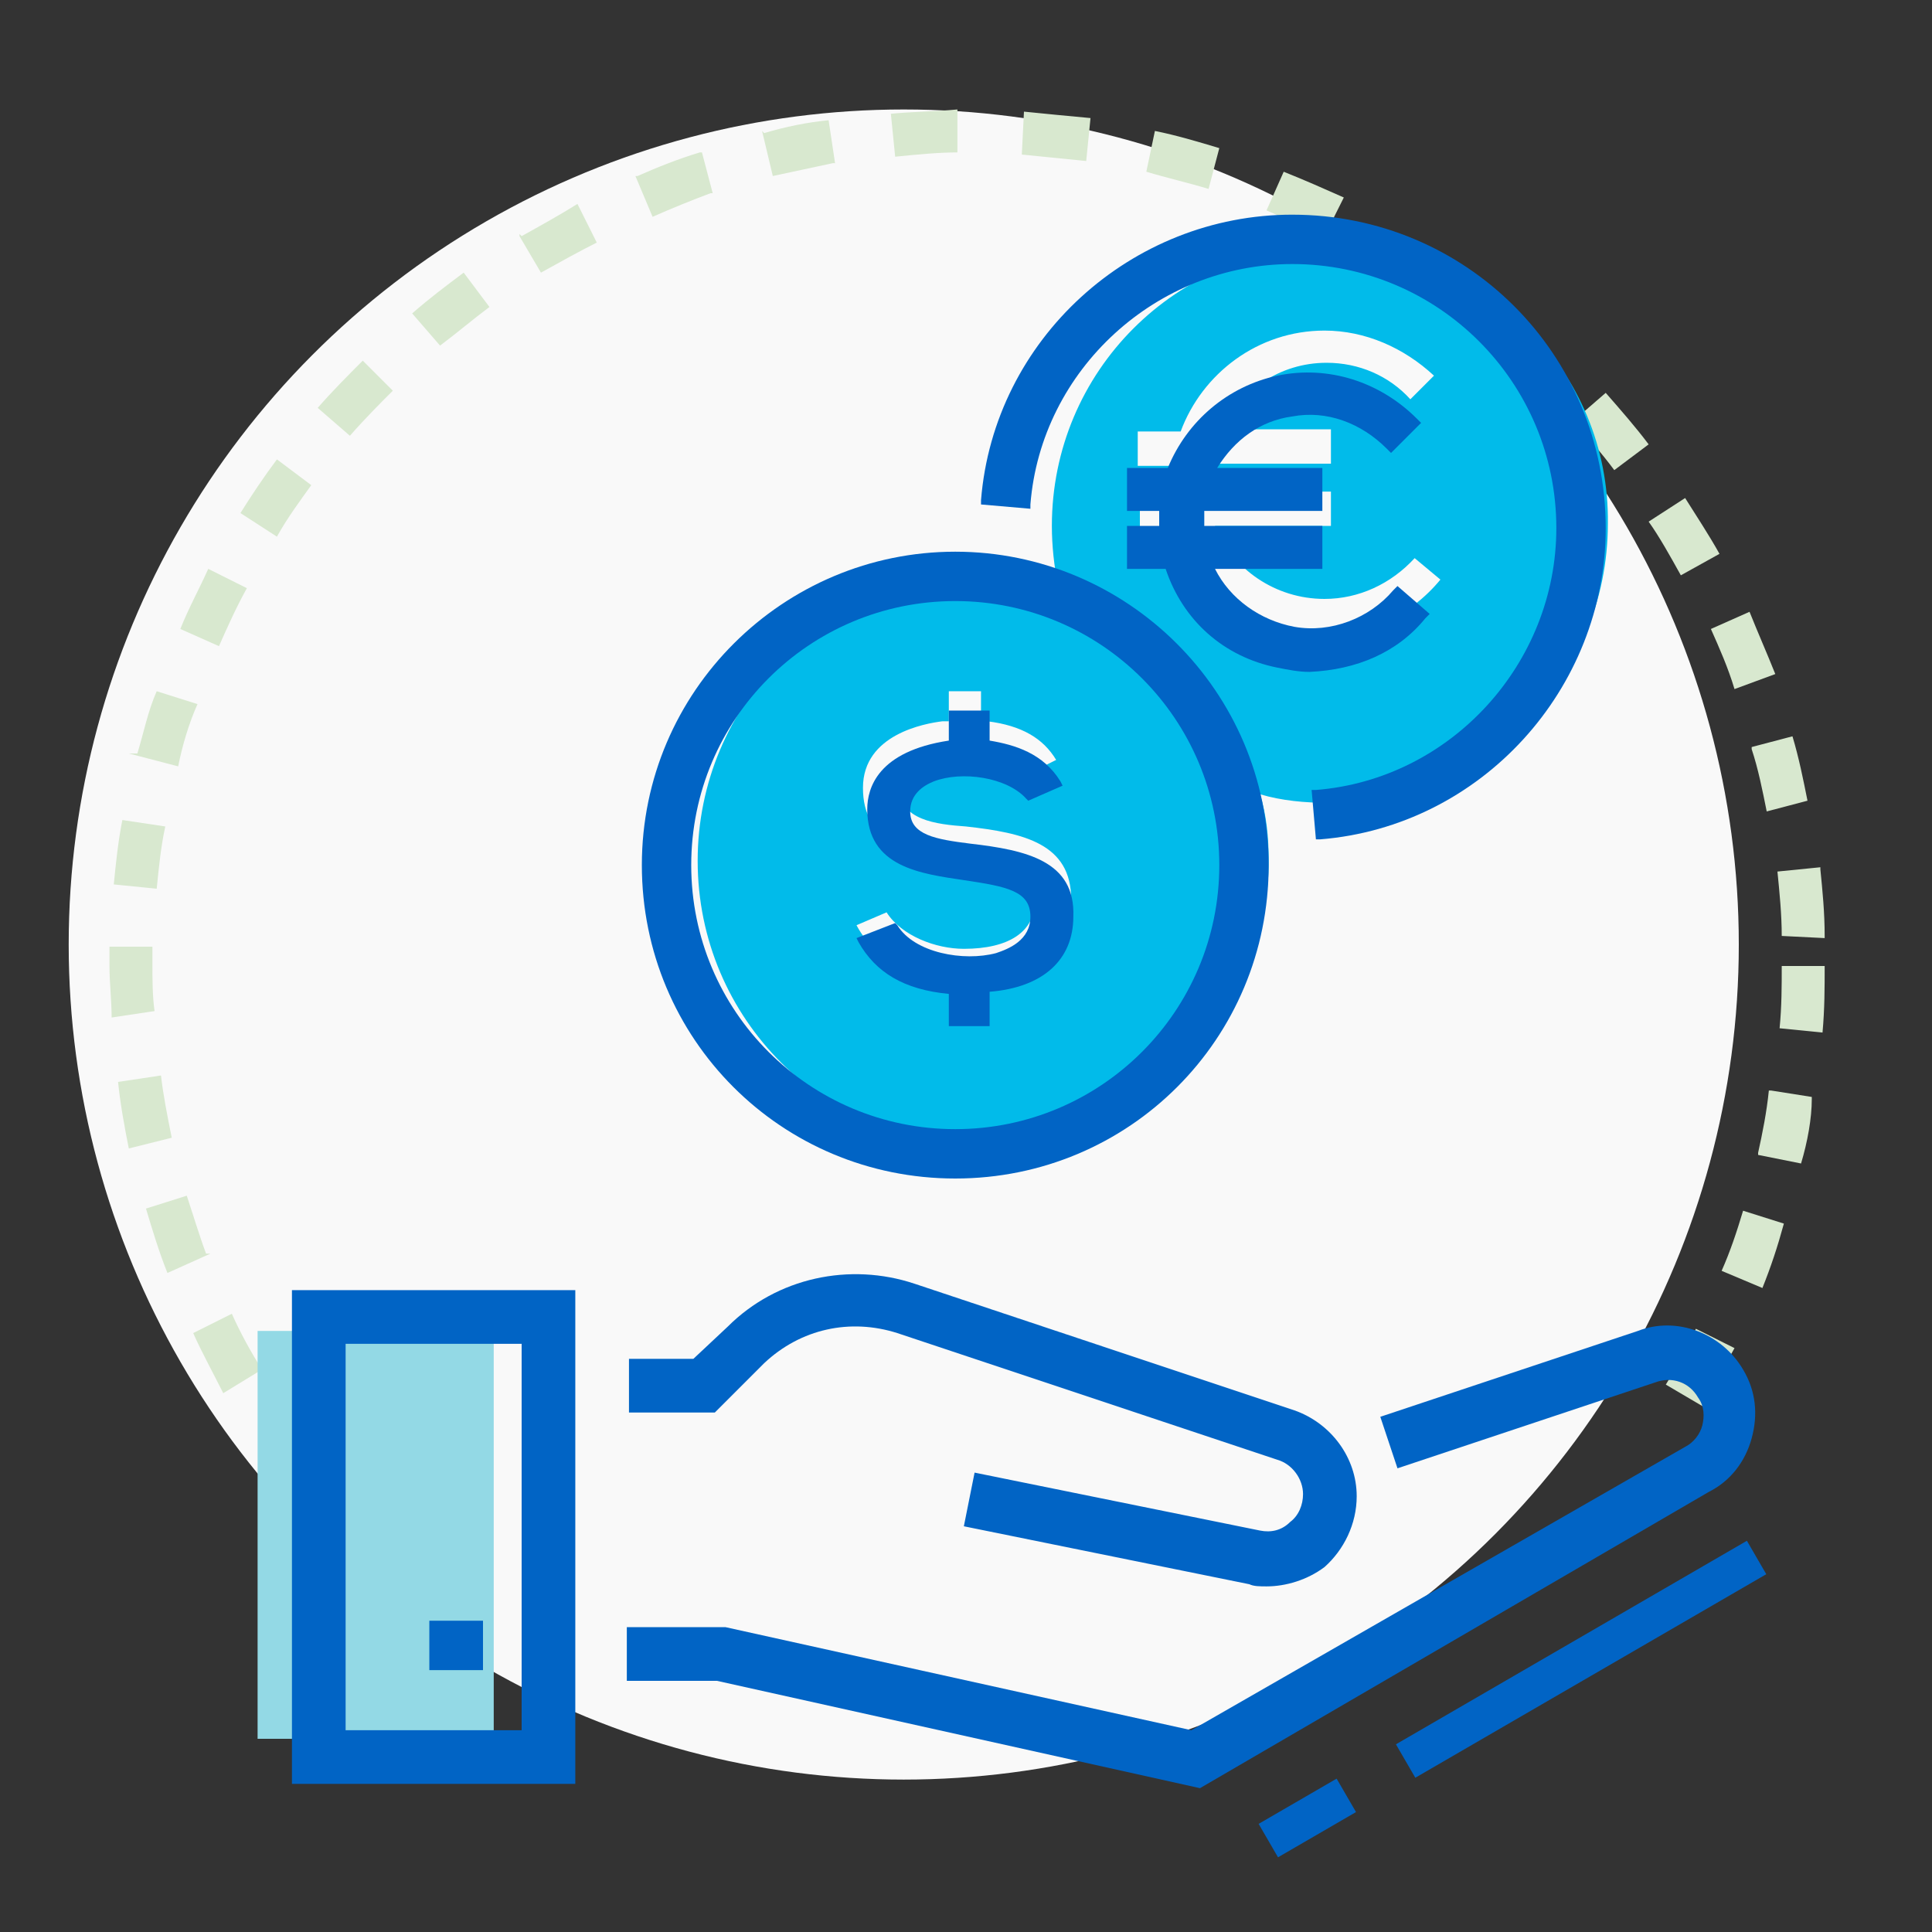 <svg version="1.1" id="Layer_1" xmlns="http://www.w3.org/2000/svg" x="0" y="0" viewBox="0 0 90 90" xml:space="preserve"><rect x="0" y="0" width="90" height="90" fill="#333333" stroke="none"/><style>.st3{fill:#0164c5}</style><circle cx="42.1" cy="44" fill="#f9f9f9" r="38.9"/><path d="M79.3 65.5l-1.7-1c.5-.8 1-1.7 1.4-2.6l1.8.9-1.5 2.7zm-68.9-.6c-.5-1-1-1.9-1.4-2.8l1.8-.9c.4.9.9 1.8 1.4 2.6l-1.8 1.1zM82.1 60l-1.9-.8c.4-.9.7-1.8 1-2.8l1.9.6c-.3 1.1-.6 2-1 3zm-74.3-.7c-.4-1-.7-2-1-3l1.9-.6c.3.9.6 1.9.9 2.7h.2l-2 .9zm76.1-5.1l-2-.4v-.1c.2-.9.4-1.9.5-2.9h.1l1.9.3v.1c0 .9-.2 2-.5 3zM6 53.5c-.2-1-.4-2.1-.5-3.1l2-.3c.1.9.3 1.9.5 2.9l-2 .5zm78.9-5.4l-2-.2c.1-1 .1-2 .1-2.9h2c0 1 0 2-.1 3.1zm-79.7-.7c0-.8-.1-1.6-.1-2.4v-.9h2V44.9c0 .7 0 1.5.1 2.2l-2 .3zM83 43.6c0-1-.1-2-.2-3l2-.2v.1c.1 1 .2 2 .2 3.1v.1l-2-.1zM7.3 41.4l-2-.2c.1-1 .2-2 .4-3l2 .3c-.2.9-.3 1.9-.4 2.9zm75-3.6c-.2-1-.4-2-.7-2.9v-.1l1.9-.5c.3 1 .5 2 .7 3l-1.9.5zm-74-2.1L6 35.1h.4c.3-1 .5-2 .9-2.9l1.9.6c-.4.9-.7 1.9-.9 2.9zm72.5-3.6c-.3-1-.7-1.9-1.1-2.8l1.8-.8c.4 1 .8 1.9 1.2 2.9l-1.9.7zm-70.6-2l-1.8-.8c.4-1 .9-1.9 1.3-2.8l1.8.9c-.5.9-.9 1.8-1.3 2.7zm68.1-3.3c-.5-.9-1-1.8-1.5-2.5l1.7-1.1c.5.8 1.1 1.7 1.6 2.6l-1.8 1zM12.9 25l-1.7-1.1c.5-.8 1.1-1.7 1.7-2.5l1.6 1.2c-.5.7-1.1 1.5-1.6 2.4zm62.3-3.1c-.6-.8-1.2-1.5-1.9-2.3l1.5-1.3c.7.8 1.4 1.6 2 2.4l-1.6 1.2zm-58.9-1.6L14.8 19c.7-.8 1.4-1.5 2.1-2.2l1.4 1.4c-.6.6-1.3 1.3-2 2.1zm4.2-4.2l-1.3-1.5c.8-.7 1.6-1.3 2.4-1.9l1.2 1.6c-.8.6-1.5 1.2-2.3 1.8zm4.7-3.4l-1-1.7v-.1l.1.1c.9-.5 1.8-1 2.6-1.5l.9 1.8c-.8.4-1.7.9-2.6 1.4zM61.7 11L59 9.8l.8-1.8c1 .4 1.9.8 2.8 1.2l-.9 1.8zm-31.3-.9l-.8-1.9h.1c.9-.4 1.9-.8 2.9-1.1h.1l.5 1.9h-.1c-.8.3-1.8.7-2.7 1.1zm25.9-1.3c-1-.3-1.9-.5-2.9-.8l.4-1.9c1 .2 2 .5 3 .8l-.5 1.9zM36 8.2l-.5-2.1.1.1c1-.3 2-.5 3-.6l.3 2h-.1c-.9.2-1.9.4-2.8.6zm14.6-.7l-3-.3.1-2c1 .1 2 .2 3.1.3l-.2 2zm-8.9-.2l-.2-2c1-.1 2-.1 3.1-.2v2c-.9 0-1.9.1-2.9.2z" fill="#d8e8cf"/><path fill="#93d9e5" d="M12 62h11v19H12z"/><path class="st3" d="M59 73.9c-.3 0-.6 0-.8-.1l-13.3-2.7.5-2.5 13.3 2.7c.5.1 1 0 1.4-.4.4-.3.6-.8.6-1.3 0-.7-.5-1.4-1.2-1.6l-17.7-5.9c-2.2-.7-4.5-.2-6.2 1.4l-2.3 2.3h-4v-2.5h3l1.6-1.5c2.3-2.3 5.7-3 8.7-2l17.7 5.9c1.7.6 2.9 2.2 2.9 4 0 1.3-.6 2.5-1.5 3.3-.8.6-1.8.9-2.7.9z"/><path class="st3" d="M55.9 83.3l-22.5-5h-4.2v-2.5h4.6l21.7 4.8 23-13.2c.4-.2.7-.6.8-1 .1-.4.1-.9-.2-1.3-.4-.7-1.2-1-2-.7l-12 4-.8-2.4 12-4c1.8-.7 3.9.1 4.9 1.8.6 1 .7 2.1.4 3.2-.3 1.1-1 2-2 2.5L55.9 83.3zM20 75.5h2.5v2.3H20z"/><path class="st3" d="M26.8 83.1H13.6v-23h13.2v23zm-10.7-2.5h8.2v-18h-8.2v18z"/><path d="M62 11.5c-7.2 0-13 5.8-13 13 0 .9.1 1.9.3 2.8-1.1-.3-2.3-.5-3.5-.5-7.4 0-13.3 6-13.3 13.3 0 7.4 6 13.3 13.3 13.3 7.4 0 13.3-6 13.3-13.3 0-1.1-.1-2.1-.4-3.1 1 .3 2.1.4 3.2.4 7.2 0 13-5.8 13-13 .1-7.1-5.7-12.9-12.9-12.9zM46.1 45.4h-.3v1.7h-1.5v-1.6H44c-1.1-.1-3.1-.5-4.1-2.4l1.4-.6c.7 1.1 2.3 1.7 3.6 1.7 2.1 0 3.3-.8 3.3-2.2 0-1.5-1.9-1.9-3.4-2.1-2.6-.3-4.6-.7-4.6-3.2s2.9-3 3.7-3.1h.3v-1.4h1.5v1.4h.3c1.6.2 2.6.8 3.2 1.8L48 36c-.6-.7-1.9-1.2-3-1.2-2 0-3.1.7-3.1 1.9 0 1.5 1.7 1.7 3.1 1.8 2.7.3 4.9.8 4.9 3.4 0 2.2-1.9 3.3-3.8 3.5zm15.6-15.8c-3.2 0-5.9-2.1-6.8-5h-1.8V23h1.5v-.5-.8H53v-1.6h2c1-2.7 3.6-4.7 6.7-4.7 1.9 0 3.7.8 5.1 2.1l-1.1 1.1c-1-1.1-2.4-1.7-3.9-1.7-2.2 0-4 1.3-4.9 3.1H62v1.6h-5.8c0 .3-.1.5-.1.8v.5H62v1.6h-5.4c.8 2 2.8 3.4 5.1 3.4 1.6 0 3.1-.7 4.2-1.9l1.2 1c-1.4 1.7-3.4 2.6-5.4 2.6z" fill="#01bbea"/><g><path class="st3" d="M44.5 25.7c-8 0-14.6 6.5-14.6 14.6s6.5 14.6 14.6 14.6 14.6-6.5 14.6-14.6-6.6-14.6-14.6-14.6zm12.3 14.6c0 6.8-5.5 12.3-12.3 12.3s-12.3-5.5-12.3-12.3S37.7 28 44.5 28s12.3 5.5 12.3 12.3z"/><path class="st3" d="M45.2 39.3c-1.6-.2-2.8-.4-2.8-1.5 0-.8.6-1.2 1.1-1.4 1.3-.5 3.4-.2 4.3.8l.1.1 1.6-.7-.1-.2c-.8-1.3-2.1-1.7-3.3-1.9v-1.4h-1.9v1.4c-3.3.5-3.8 2.2-3.8 3.2 0 2.7 2.5 3 4.5 3.3 2 .3 3.1.5 3.1 1.7 0 1.1-1 1.5-1.6 1.7-1.5.4-3.8 0-4.6-1.3l-.1-.1-1.8.7.1.2c.8 1.4 2.1 2.2 4.2 2.4v1.5h1.9v-1.6c2.5-.2 3.9-1.5 3.9-3.5.1-2.6-2.2-3.1-4.8-3.4zM66.4 28.8l.2-.2-1.5-1.3-.2.2c-1.1 1.3-2.9 2-4.6 1.7-1.6-.3-3-1.3-3.7-2.7h5v-2h-5.5v-.7h5.5v-2h-4.9c.8-1.3 2-2.2 3.5-2.4 1.6-.3 3.2.3 4.4 1.5l.2.2 1.4-1.4-.2-.2c-1.7-1.7-4.1-2.5-6.5-2-2.3.5-4.2 2.1-5.1 4.3h-1.9v2H54v.7h-1.5v2h1.8c.8 2.4 2.7 4.1 5.2 4.6.5.1 1 .2 1.5.2 2.2-.1 4.1-.9 5.4-2.5z"/><path class="st3" d="M60.2 10c-7.5 0-13.9 5.8-14.5 13.3v.2l2.3.2v-.2c.5-6.3 5.9-11.2 12.2-11.2 6.8 0 12.3 5.5 12.3 12.3 0 6.3-4.9 11.7-11.2 12.2h-.2l.2 2.3h.2c7.5-.6 13.3-7 13.3-14.5 0-8.1-6.5-14.6-14.6-14.6z"/></g><path transform="rotate(-30.111 73.642 77.29)" class="st3" d="M64.2 76.4h18.9v1.8H64.2z"/><path transform="rotate(-30.111 60.878 84.694)" class="st3" d="M58.8 83.8H63v1.8h-4.2z"/></svg>